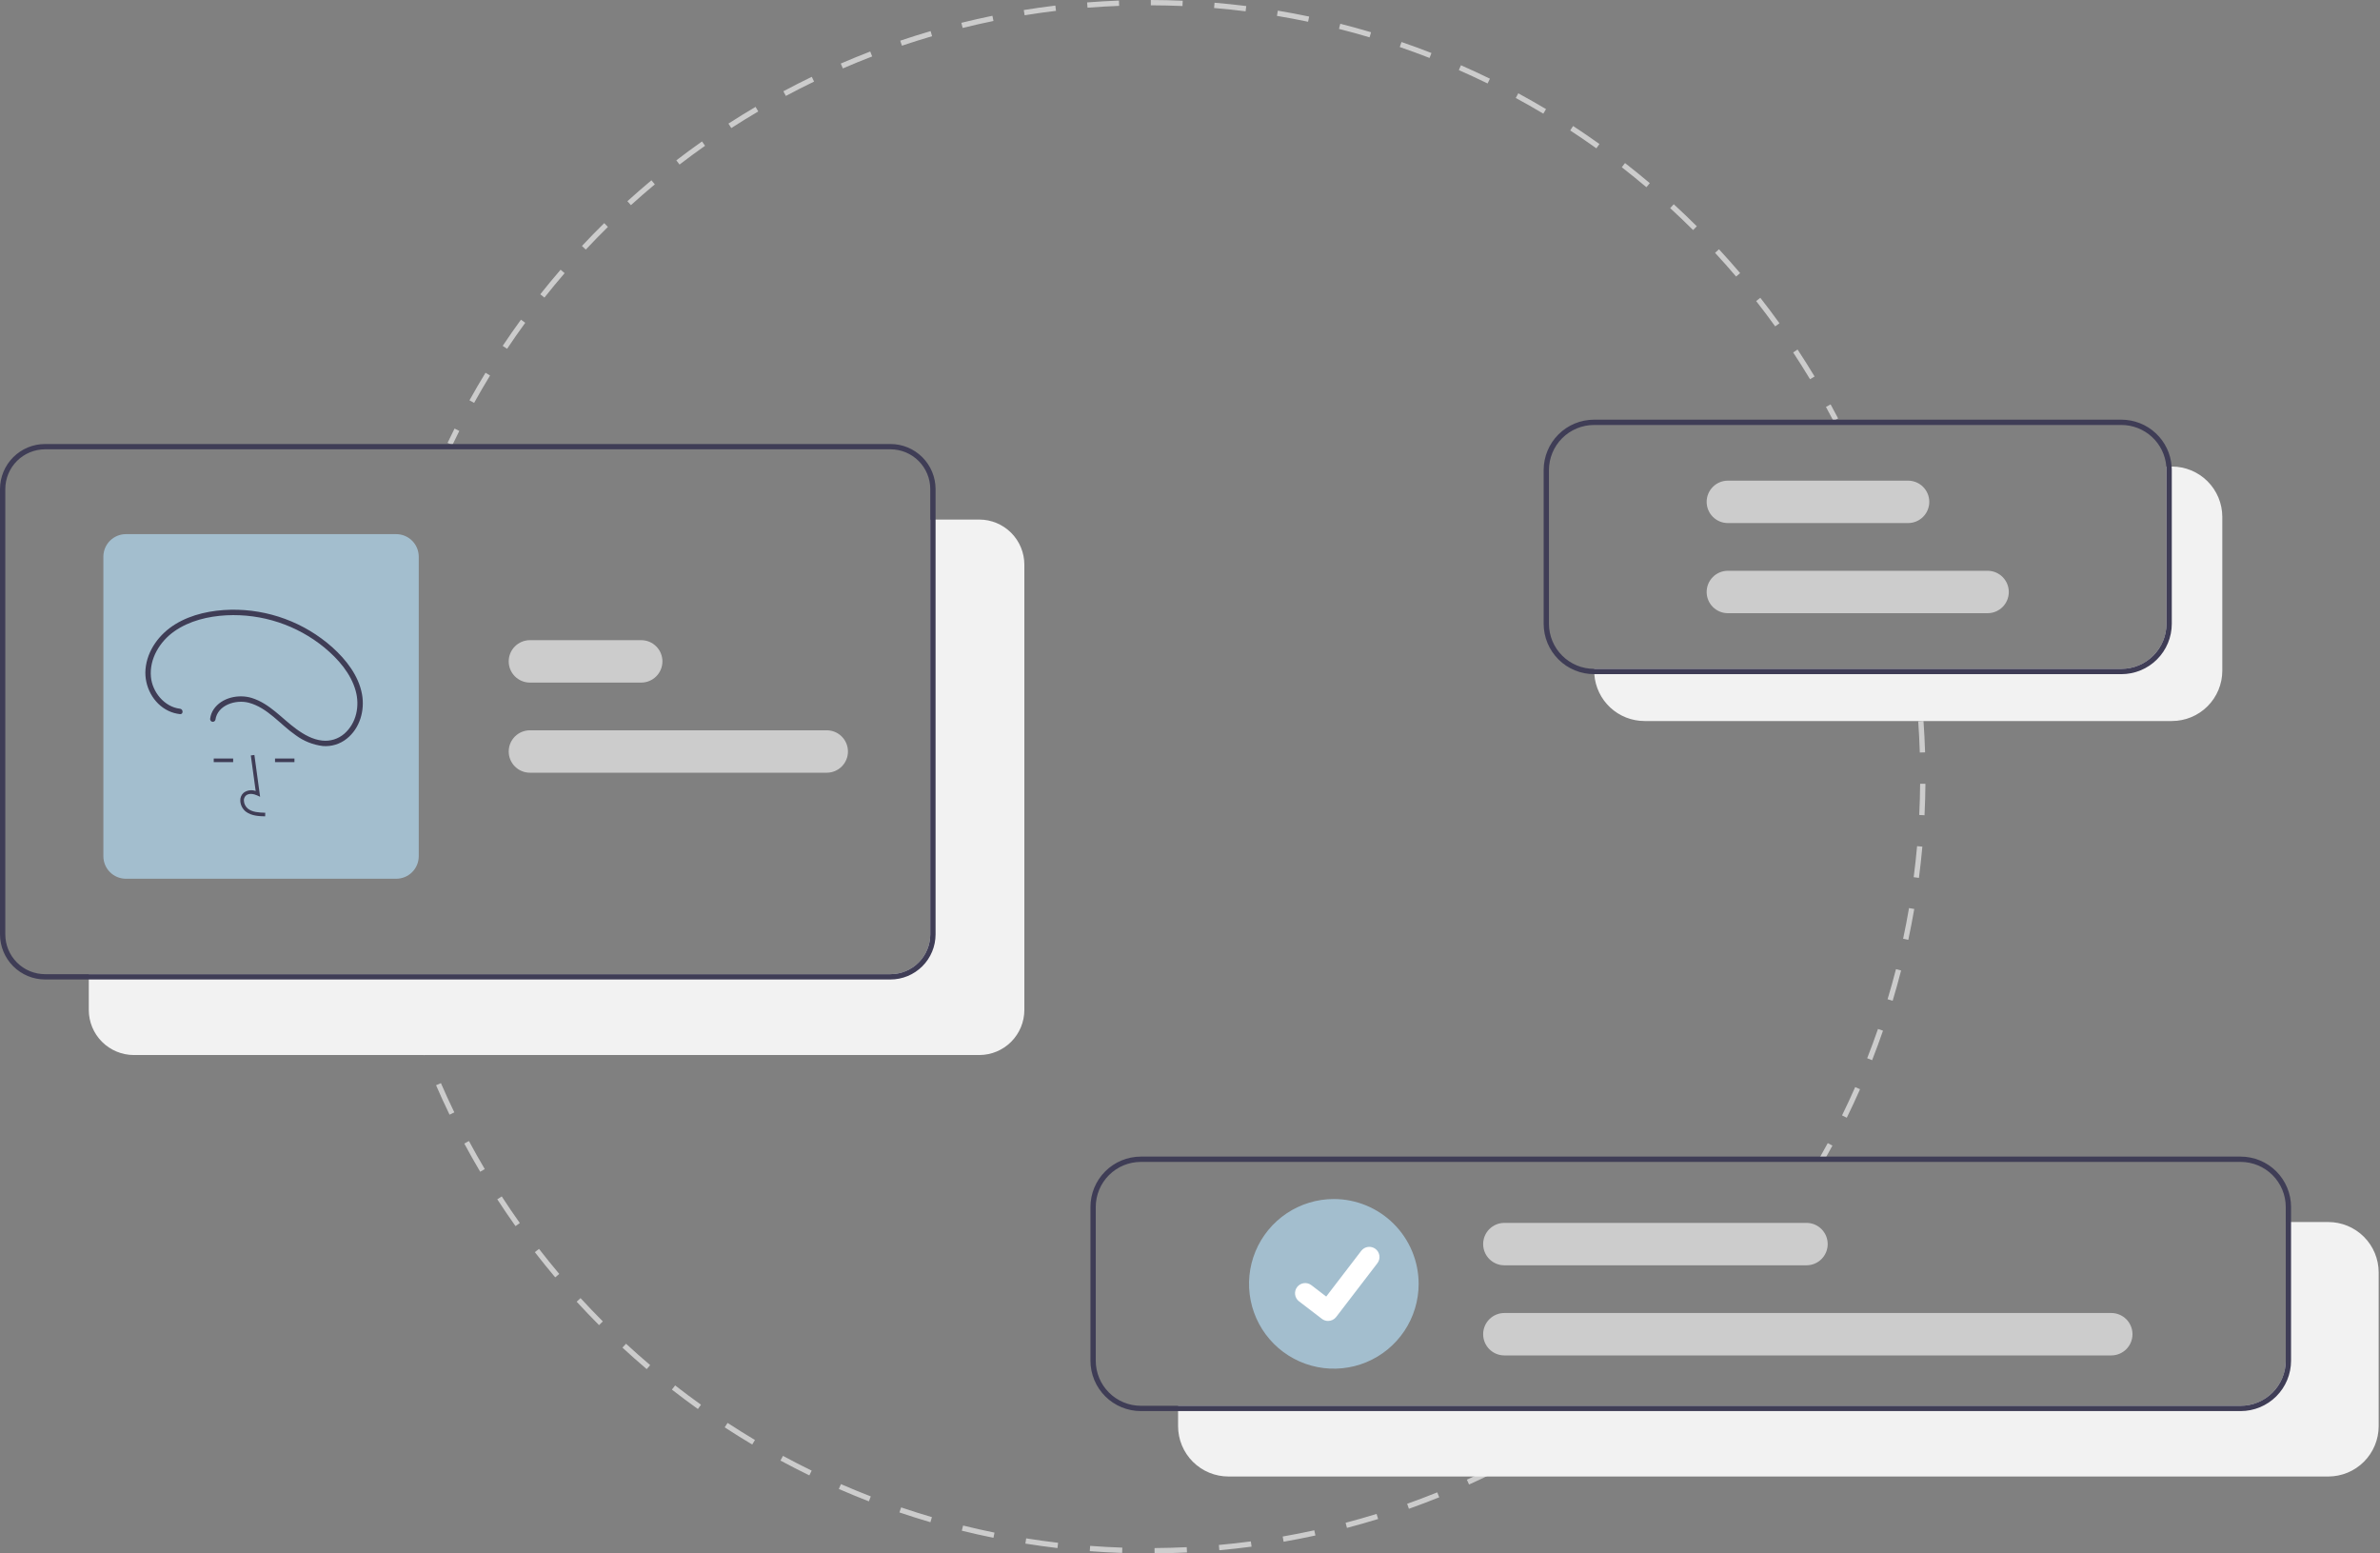 <svg width="898" height="586" viewBox="0 0 898 586" fill="none" xmlns="http://www.w3.org/2000/svg">
<rect x="0" y="0" width="898" height="586" fill="#808080" stroke="none"/>
<g clip-path="url(#clip0_64_92)">
<path d="M596.985 536.185L595.867 534.526C597.52 533.413 599.16 532.283 600.789 531.137L601.94 532.773C600.301 533.927 598.649 535.064 596.985 536.185Z" fill="#CCCCCC"/>
<path d="M435.632 585.991L435.618 583.991C439.662 583.962 443.75 583.849 447.768 583.655L447.864 585.653C443.819 585.848 439.703 585.962 435.632 585.991ZM423.397 585.828C419.337 585.69 415.226 585.466 411.18 585.161L411.33 583.167C415.349 583.47 419.432 583.693 423.465 583.829L423.397 585.828ZM460.068 584.811L459.889 582.818C463.903 582.458 467.966 582.008 471.965 581.479L472.227 583.462C468.2 583.994 464.109 584.448 460.068 584.811ZM398.999 583.989C394.957 583.515 390.879 582.95 386.879 582.31L387.194 580.335C391.168 580.971 395.218 581.532 399.232 582.003L398.999 583.989ZM484.319 581.607L483.975 579.637C487.943 578.943 491.955 578.155 495.897 577.293L496.324 579.248C492.354 580.115 488.315 580.909 484.319 581.607ZM374.839 580.125C370.859 579.317 366.843 578.413 362.901 577.438L363.381 575.496C367.296 576.464 371.285 577.362 375.237 578.166L374.839 580.125ZM508.22 576.386L507.711 574.451C511.611 573.426 515.542 572.303 519.395 571.115L519.985 573.026C516.105 574.223 512.147 575.353 508.22 576.386ZM351.059 574.241C347.157 573.099 343.223 571.857 339.365 570.55L340.007 568.655C343.838 569.954 347.746 571.188 351.62 572.321L351.059 574.241ZM531.598 569.173L530.929 567.289C534.729 565.939 538.552 564.49 542.292 562.981L543.04 564.836C539.274 566.355 535.425 567.814 531.598 569.173ZM327.84 566.369C324.043 564.9 320.229 563.332 316.505 561.708L317.304 559.875C321.003 561.488 324.791 563.045 328.562 564.504L327.84 566.369ZM554.29 560.021L553.464 558.2C557.142 556.533 560.83 554.768 564.426 552.953L565.328 554.738C561.707 556.566 557.993 558.343 554.29 560.021ZM305.377 556.576C301.722 554.796 298.055 552.914 294.478 550.982L295.428 549.222C298.981 551.141 302.623 553.01 306.253 554.778L305.377 556.576ZM576.135 548.998L575.16 547.252C578.683 545.284 582.211 543.216 585.645 541.106L586.692 542.81C583.234 544.935 579.682 547.017 576.135 548.998ZM283.824 544.937C280.335 542.859 276.839 540.678 273.433 538.452L274.528 536.778C277.91 538.988 281.382 541.155 284.847 543.218L283.824 544.937ZM263.325 531.542C260.022 529.182 256.722 526.717 253.514 524.217L254.744 522.64C257.929 525.123 261.208 527.571 264.488 529.915L263.325 531.542ZM244.018 516.492C240.918 513.861 237.834 511.132 234.852 508.38L236.208 506.91C239.17 509.644 242.233 512.355 245.312 514.967L244.018 516.492ZM226.033 499.896C223.164 497.02 220.318 494.045 217.574 491.054L219.047 489.702C221.773 492.672 224.6 495.627 227.449 498.484L226.033 499.896ZM209.49 481.871C206.874 478.771 204.286 475.572 201.796 472.361L203.376 471.135C205.849 474.325 208.421 477.502 211.018 480.581L209.49 481.871ZM194.505 462.54C192.153 459.231 189.84 455.829 187.63 452.426L189.307 451.336C191.502 454.715 193.8 458.095 196.135 461.381L194.505 462.54ZM181.183 442.037C179.116 438.544 177.095 434.962 175.177 431.39L176.94 430.443C178.844 433.992 180.851 437.549 182.905 441.018L181.183 442.037ZM169.623 420.502C167.856 416.853 166.143 413.115 164.53 409.395L166.366 408.6C167.967 412.294 169.668 416.006 171.423 419.631L169.623 420.502ZM159.91 398.087C158.453 394.298 157.059 390.429 155.765 386.586L157.66 385.948C158.945 389.764 160.33 393.606 161.776 397.369L159.91 398.087Z" fill="#CCCCCC"/>
<path d="M152.073 374.803C151.514 372.878 150.975 370.945 150.455 369.004L152.386 368.486C152.903 370.414 153.438 372.334 153.993 374.246L152.073 374.803Z" fill="#CCCCCC"/>
<path d="M722.693 260.388C722.472 258.403 722.231 256.425 721.97 254.453L723.952 254.19C724.215 256.176 724.458 258.168 724.681 260.166L722.693 260.388Z" fill="#CCCCCC"/>
<path d="M696.816 421.656L695.02 420.776C696.738 417.267 698.407 413.672 699.983 410.093L701.813 410.898C700.227 414.503 698.546 418.122 696.816 421.656ZM706.368 399.945L704.507 399.215C705.934 395.577 707.306 391.858 708.584 388.163L710.474 388.816C709.187 392.538 707.806 396.282 706.368 399.945ZM714.122 377.53L712.207 376.954C713.334 373.205 714.398 369.386 715.37 365.604L717.307 366.102C716.329 369.91 715.257 373.754 714.122 377.53ZM720.023 354.555L718.067 354.137C718.884 350.314 719.634 346.421 720.295 342.567L722.267 342.905C721.601 346.786 720.846 350.706 720.023 354.555ZM724.035 331.174L722.052 330.916C722.556 327.045 722.988 323.104 723.336 319.203L725.328 319.38C724.978 323.309 724.543 327.276 724.035 331.174ZM726.145 307.543L724.148 307.446C724.338 303.547 724.453 299.584 724.488 295.667L726.488 295.684C726.452 299.628 726.337 303.619 726.145 307.543ZM724.36 283.882C724.24 279.972 724.039 276.014 723.762 272.118L725.757 271.977C726.035 275.899 726.238 279.884 726.359 283.82L724.36 283.882Z" fill="#CCCCCC"/>
<path d="M688.486 437.432L686.747 436.445C687.729 434.713 688.695 432.971 689.643 431.218L691.402 432.169C690.448 433.935 689.476 435.689 688.486 437.432Z" fill="#CCCCCC"/>
<path d="M170.673 167.929L168.867 167.068C169.731 165.255 170.614 163.453 171.514 161.661L173.301 162.558C172.407 164.338 171.531 166.129 170.673 167.929Z" fill="#CCCCCC"/>
<path d="M178.886 151.989L177.137 151.018C179.076 147.524 181.114 144.025 183.193 140.617L184.9 141.659C182.835 145.043 180.812 148.519 178.886 151.989ZM682.95 143.063C680.907 139.671 678.763 136.271 676.577 132.958L678.247 131.856C680.448 135.192 682.607 138.616 684.663 142.03L682.95 143.063ZM191.335 131.582L189.672 130.471C191.891 127.149 194.209 123.827 196.562 120.599L198.178 121.777C195.842 124.983 193.539 128.282 191.335 131.582ZM669.795 123.122C667.477 119.903 665.061 116.69 662.615 113.571L664.189 112.336C666.652 115.477 669.084 118.712 671.418 121.953L669.795 123.122ZM205.417 112.262L203.85 111.018C206.334 107.888 208.916 104.768 211.523 101.745L213.037 103.051C210.448 106.054 207.884 109.152 205.417 112.262ZM655.05 104.32C652.475 101.299 649.805 98.293 647.113 95.385L648.581 94.027C651.291 96.954 653.98 99.981 656.572 103.022L655.05 104.32ZM221.027 94.16L219.567 92.793C222.295 89.879 225.122 86.98 227.97 84.177L229.373 85.602C226.545 88.386 223.737 91.266 221.027 94.16ZM638.817 86.781C636.008 83.983 633.1 81.205 630.177 78.522L631.529 77.048C634.472 79.75 637.399 82.547 640.229 85.364L638.817 86.781ZM238.06 77.394L236.717 75.912C239.673 73.231 242.727 70.572 245.793 68.012L247.075 69.547C244.03 72.09 240.997 74.73 238.06 77.394ZM621.205 70.622C618.174 68.061 615.049 65.528 611.917 63.094L613.144 61.515C616.298 63.966 619.444 66.516 622.496 69.095L621.205 70.622ZM256.401 62.075L255.183 60.489C258.348 58.059 261.608 55.659 264.873 53.358L266.025 54.992C262.782 57.278 259.545 59.662 256.401 62.075ZM602.328 55.952C599.097 53.647 595.775 51.377 592.455 49.208L593.548 47.533C596.892 49.718 600.237 52.002 603.49 54.324L602.328 55.952ZM275.929 48.31L274.845 46.629C278.198 44.465 281.643 42.341 285.084 40.316L286.098 42.04C282.681 44.051 279.26 46.161 275.929 48.31ZM582.311 42.874C578.904 40.843 575.407 38.854 571.915 36.962L572.867 35.203C576.383 37.108 579.905 39.111 583.335 41.156L582.311 42.874ZM296.515 36.192L295.572 34.428C299.095 32.545 302.702 30.712 306.293 28.979L307.162 30.779C303.596 32.501 300.014 34.322 296.515 36.192ZM561.283 31.482C557.709 29.733 554.058 28.039 550.432 26.446L551.236 24.615C554.888 26.218 558.563 27.924 562.162 29.686L561.283 31.482ZM318.022 25.812L317.227 23.976C320.888 22.392 324.632 20.862 328.358 19.429L329.076 21.296C325.376 22.719 321.657 24.238 318.022 25.812ZM539.382 21.861C535.685 20.417 531.906 19.029 528.149 17.738L528.799 15.846C532.582 17.147 536.388 18.544 540.11 19.999L539.382 21.861ZM340.305 17.242L339.665 15.348C343.448 14.069 347.306 12.854 351.129 11.737L351.69 13.657C347.893 14.767 344.062 15.973 340.305 17.242ZM516.753 14.083C512.945 12.948 509.063 11.877 505.214 10.902L505.705 8.963C509.581 9.946 513.49 11.023 517.324 12.166L516.753 14.083ZM363.212 10.544L362.73 8.603C366.604 7.643 370.547 6.751 374.449 5.953L374.849 7.912C370.975 8.705 367.059 9.59 363.212 10.544ZM493.55 8.202C489.679 7.39 485.728 6.646 481.805 5.99L482.135 4.017C486.084 4.677 490.063 5.427 493.961 6.245L493.55 8.202ZM386.606 5.758L386.286 3.783C390.227 3.145 394.236 2.58 398.202 2.104L398.44 4.089C394.502 4.562 390.52 5.124 386.606 5.758ZM469.979 4.263C466.052 3.772 462.053 3.355 458.092 3.023L458.259 1.03C462.247 1.364 466.274 1.784 470.227 2.279L469.979 4.263ZM410.333 2.908L410.176 0.914C414.155 0.601 418.197 0.365 422.189 0.213L422.264 2.212C418.299 2.363 414.285 2.597 410.333 2.908ZM446.165 2.27C442.204 2.101 438.184 2.01 434.216 2L434.221 0C438.216 0.01 442.263 0.101 446.25 0.272L446.165 2.27Z" fill="#CCCCCC"/>
<path d="M691.768 158.784C690.847 157.015 689.908 155.257 688.952 153.509L690.707 152.549C691.669 154.309 692.615 156.079 693.542 157.86L691.768 158.784Z" fill="#CCCCCC"/>
<path d="M369.5 195.999H351V352.499C350.995 356.476 349.413 360.288 346.601 363.1C343.789 365.912 339.977 367.494 336 367.499H33.5V380.999C33.506 385.506 35.3 389.826 38.486 393.013C41.673 396.2 45.993 397.993 50.5 397.999H369.5C374.007 397.993 378.327 396.2 381.514 393.013C384.701 389.826 386.494 385.506 386.5 380.999V212.999C386.494 208.492 384.701 204.172 381.514 200.985C378.327 197.799 374.007 196.005 369.5 195.999Z" fill="#F2F2F2"/>
<path d="M336 167.499H17C12.493 167.505 8.173 169.299 4.986 172.485C1.799 175.672 0.006 179.992 0 184.499V352.499C0.006 357.006 1.8 361.326 4.986 364.513C8.173 367.7 12.493 369.493 17 369.499H336C340.507 369.493 344.827 367.7 348.014 364.513C351.201 361.326 352.994 357.006 353 352.499V184.499C352.994 179.992 351.201 175.672 348.014 172.485C344.827 169.299 340.507 167.505 336 167.499ZM351 352.499C350.995 356.476 349.413 360.288 346.601 363.1C343.789 365.912 339.977 367.494 336 367.499H17C13.023 367.494 9.211 365.912 6.399 363.1C3.587 360.288 2.005 356.476 2 352.499V184.499C2.005 180.522 3.587 176.71 6.399 173.898C9.211 171.086 13.023 169.504 17 169.499H336C339.977 169.504 343.789 171.086 346.601 173.898C349.413 176.71 350.995 180.522 351 184.499V352.499Z" fill="#3F3D56"/>
<path d="M311.941 291.499H199.941C197.819 291.499 195.784 290.656 194.284 289.156C192.784 287.656 191.941 285.621 191.941 283.499C191.941 281.377 192.784 279.342 194.284 277.842C195.784 276.342 197.819 275.499 199.941 275.499H311.941C314.063 275.499 316.097 276.342 317.598 277.842C319.098 279.342 319.941 281.377 319.941 283.499C319.941 285.621 319.098 287.656 317.598 289.156C316.097 290.656 314.063 291.499 311.941 291.499Z" fill="#CCCCCC"/>
<path d="M241.941 257.499H199.941C197.819 257.499 195.784 256.656 194.284 255.156C192.784 253.656 191.941 251.621 191.941 249.499C191.941 247.377 192.784 245.342 194.284 243.842C195.784 242.342 197.819 241.499 199.941 241.499H241.941C244.063 241.499 246.097 242.342 247.598 243.842C249.098 245.342 249.941 247.377 249.941 249.499C249.941 251.621 249.098 253.656 247.598 255.156C246.097 256.656 244.063 257.499 241.941 257.499Z" fill="#CCCCCC"/>
<path d="M149.5 331.499H47.5C45.246 331.496 43.086 330.6 41.492 329.007C39.899 327.413 39.002 325.253 39 322.999V209.999C39.002 207.745 39.899 205.585 41.492 203.991C43.086 202.398 45.246 201.502 47.5 201.499H149.5C151.754 201.502 153.914 202.398 155.508 203.991C157.101 205.585 157.997 207.745 158 209.999V322.999C157.997 325.253 157.101 327.413 155.508 329.007C153.914 330.6 151.754 331.496 149.5 331.499Z" fill="#A3BECE"/>
<path d="M100.044 307.962C97.794 307.899 94.995 307.821 92.84 306.246C92.198 305.758 91.671 305.135 91.295 304.422C90.919 303.708 90.703 302.921 90.663 302.115C90.624 301.543 90.718 300.969 90.938 300.439C91.157 299.909 91.497 299.437 91.929 299.059C92.571 298.58 93.323 298.269 94.117 298.154C94.91 298.04 95.72 298.126 96.472 298.405L94.635 284.987L95.983 284.802L98.142 300.577L97.016 300.061C95.712 299.462 93.92 299.158 92.807 300.098C92.534 300.344 92.321 300.65 92.185 300.991C92.049 301.333 91.993 301.701 92.023 302.067C92.056 302.667 92.218 303.252 92.497 303.784C92.777 304.315 93.167 304.78 93.643 305.147C95.32 306.373 97.551 306.531 100.082 306.602L100.044 307.962Z" fill="#3F3D56"/>
<path d="M87.97 286.144H80.643V287.505H87.97V286.144Z" fill="#3F3D56"/>
<path d="M111.098 286.144H103.771V287.505H111.098V286.144Z" fill="#3F3D56"/>
<path d="M67.913 267.358C62.012 266.685 57.442 261.031 56.94 255.295C56.343 248.471 60.317 241.99 65.77 238.16C71.472 234.155 78.576 232.483 85.449 232.115C98.857 231.448 112.035 235.791 122.418 244.3C127.569 248.578 132.379 254.027 134.202 260.609C135.785 266.324 134.497 272.8 129.899 276.803C128.762 277.784 127.434 278.519 125.999 278.961C124.563 279.403 123.052 279.542 121.56 279.371C117.993 279 114.702 277.125 111.853 275.053C106.311 271.024 101.761 265.411 95.01 263.305C90.059 261.761 83.635 263.12 80.61 267.597C79.923 268.622 79.478 269.789 79.309 271.011C79.246 271.272 79.285 271.546 79.417 271.779C79.55 272.012 79.766 272.186 80.021 272.266C80.282 272.336 80.56 272.301 80.795 272.168C81.03 272.034 81.203 271.814 81.276 271.554C82.071 265.915 89.004 263.811 93.869 265.098C100.963 266.976 105.725 273.306 111.545 277.328C114.558 279.574 118.107 280.991 121.839 281.437C125.074 281.69 128.285 280.704 130.82 278.678C135.792 274.751 137.694 267.998 136.594 261.918C135.321 254.878 130.582 248.843 125.383 244.172C114.842 234.801 101.157 229.745 87.056 230.013C79.863 230.178 72.359 231.663 66.162 235.465C60.152 239.152 55.507 245.321 54.899 252.492C54.365 258.804 57.751 265.406 63.564 268.171C64.935 268.82 66.405 269.235 67.913 269.398C69.215 269.547 69.205 267.505 67.913 267.358Z" fill="#3F3D56"/>
<path d="M878.5 460.999H862.44V513.319C862.434 517.826 860.64 522.146 857.454 525.333C854.267 528.52 849.947 530.313 845.44 530.319H444.5V537.999C444.505 543.037 446.508 547.867 450.07 551.429C453.632 554.991 458.462 556.994 463.5 556.999H878.5C883.538 556.994 888.368 554.991 891.93 551.429C895.492 547.867 897.495 543.037 897.5 537.999V479.999C897.495 474.961 895.492 470.131 891.93 466.569C888.368 463.007 883.538 461.004 878.5 460.999Z" fill="#F2F2F2"/>
<path d="M845.44 436.319H430.44C425.402 436.324 420.572 438.327 417.01 441.889C413.448 445.451 411.445 450.281 411.44 455.319V513.319C411.445 518.357 413.448 523.187 417.01 526.749C420.572 530.311 425.402 532.315 430.44 532.319H845.44C850.478 532.315 855.308 530.311 858.87 526.749C862.432 523.187 864.435 518.357 864.44 513.319V455.319C864.435 450.281 862.432 445.451 858.87 441.889C855.308 438.327 850.478 436.324 845.44 436.319ZM862.44 513.319C862.434 517.826 860.64 522.146 857.454 525.333C854.267 528.52 849.947 530.313 845.44 530.319H430.44C425.933 530.313 421.613 528.52 418.426 525.333C415.239 522.146 413.446 517.826 413.44 513.319V455.319C413.446 450.812 415.239 446.492 418.426 443.305C421.613 440.119 425.933 438.325 430.44 438.319H845.44C849.947 438.325 854.267 440.119 857.454 443.305C860.64 446.492 862.434 450.812 862.44 455.319V513.319Z" fill="#3F3D56"/>
<path d="M503.272 452.322C496.943 452.322 490.756 454.199 485.493 457.715C480.231 461.231 476.129 466.229 473.707 472.076C471.285 477.923 470.652 484.357 471.886 490.565C473.121 496.772 476.169 502.474 480.644 506.949C485.119 511.424 490.821 514.472 497.029 515.707C503.236 516.942 509.67 516.308 515.517 513.886C521.365 511.464 526.362 507.362 529.878 502.1C533.395 496.838 535.271 490.651 535.271 484.322C535.262 475.838 531.887 467.704 525.888 461.705C519.889 455.706 511.755 452.331 503.272 452.322Z" fill="#A3BECE"/>
<path d="M796.61 511.322H567.61C565.489 511.322 563.454 510.479 561.953 508.979C560.453 507.478 559.61 505.444 559.61 503.322C559.61 501.2 560.453 499.165 561.953 497.665C563.454 496.165 565.489 495.322 567.61 495.322H796.61C798.732 495.322 800.767 496.165 802.267 497.665C803.768 499.165 804.61 501.2 804.61 503.322C804.61 505.444 803.768 507.478 802.267 508.979C800.767 510.479 798.732 511.322 796.61 511.322Z" fill="#CCCCCC"/>
<path d="M681.61 477.322H567.61C565.489 477.322 563.454 476.479 561.953 474.979C560.453 473.478 559.61 471.444 559.61 469.322C559.61 467.2 560.453 465.165 561.953 463.665C563.454 462.165 565.489 461.322 567.61 461.322H681.61C683.732 461.322 685.767 462.165 687.267 463.665C688.768 465.165 689.61 467.2 689.61 469.322C689.61 471.444 688.768 473.478 687.267 474.979C685.767 476.479 683.732 477.322 681.61 477.322Z" fill="#CCCCCC"/>
<path d="M501.101 498.314C500.274 498.315 499.47 498.048 498.808 497.552L498.767 497.521L490.129 490.913C489.321 490.294 488.792 489.379 488.659 488.37C488.526 487.36 488.799 486.339 489.418 485.531C490.038 484.723 490.953 484.195 491.962 484.061C492.971 483.928 493.992 484.201 494.8 484.821L500.395 489.111L513.616 471.863C513.923 471.463 514.305 471.127 514.741 470.875C515.177 470.623 515.659 470.459 516.159 470.393C516.658 470.327 517.166 470.36 517.653 470.49C518.139 470.621 518.596 470.845 518.996 471.152L518.997 471.153L518.915 471.267L518.999 471.153C519.806 471.773 520.334 472.688 520.467 473.696C520.6 474.705 520.327 475.726 519.709 476.534L504.158 496.812C503.798 497.28 503.336 497.658 502.806 497.917C502.277 498.177 501.694 498.311 501.105 498.309L501.101 498.314Z" fill="white"/>
<path d="M819.5 175.999H817.38C817.42 176.429 817.44 176.869 817.44 177.319V235.319C817.434 239.826 815.64 244.146 812.454 247.333C809.267 250.52 804.947 252.313 800.44 252.319H601.5V252.999C601.5 253.439 601.52 253.879 601.55 254.319C601.885 259.117 604.027 263.609 607.544 266.89C611.06 270.172 615.69 271.997 620.5 271.999H819.5C824.538 271.994 829.368 269.991 832.93 266.429C836.492 262.867 838.495 258.037 838.5 252.999V194.999C838.495 189.961 836.492 185.131 832.93 181.569C829.368 178.007 824.538 176.004 819.5 175.999Z" fill="#F2F2F2"/>
<path d="M819.39 175.999C819.055 171.201 816.913 166.709 813.396 163.428C809.88 160.146 805.25 158.321 800.44 158.319H601.44C596.402 158.324 591.572 160.327 588.01 163.889C584.448 167.451 582.445 172.281 582.44 177.319V235.319C582.445 240.357 584.448 245.187 588.01 248.749C591.572 252.311 596.402 254.315 601.44 254.319H800.44C805.478 254.315 810.308 252.311 813.87 248.749C817.432 245.187 819.435 240.357 819.44 235.319V177.319C819.44 176.879 819.42 176.439 819.39 175.999ZM817.44 235.319C817.434 239.826 815.64 244.146 812.454 247.333C809.267 250.52 804.947 252.313 800.44 252.319H601.44C596.933 252.313 592.613 250.52 589.426 247.333C586.239 244.146 584.446 239.826 584.44 235.319V177.319C584.446 172.812 586.239 168.492 589.426 165.305C592.613 162.119 596.933 160.325 601.44 160.319H800.44C804.718 160.325 808.836 161.942 811.975 164.848C815.114 167.753 817.044 171.735 817.38 175.999C817.42 176.429 817.44 176.869 817.44 177.319V235.319Z" fill="#3F3D56"/>
<path d="M749.941 231.322H651.941C649.819 231.322 647.784 230.479 646.284 228.979C644.784 227.478 643.941 225.444 643.941 223.322C643.941 221.2 644.784 219.165 646.284 217.665C647.784 216.165 649.819 215.322 651.941 215.322H749.941C752.063 215.322 754.097 216.165 755.598 217.665C757.098 219.165 757.941 221.2 757.941 223.322C757.941 225.444 757.098 227.478 755.598 228.979C754.097 230.479 752.063 231.322 749.941 231.322Z" fill="#CCCCCC"/>
<path d="M719.941 197.322H651.941C649.819 197.322 647.784 196.479 646.284 194.979C644.784 193.478 643.941 191.444 643.941 189.322C643.941 187.2 644.784 185.165 646.284 183.665C647.784 182.165 649.819 181.322 651.941 181.322H719.941C722.063 181.322 724.097 182.165 725.598 183.665C727.098 185.165 727.941 187.2 727.941 189.322C727.941 191.444 727.098 193.478 725.598 194.979C724.097 196.479 722.063 197.322 719.941 197.322Z" fill="#CCCCCC"/>
</g>
<defs>
<clipPath id="clip0_64_92">
<rect width="897.5" height="585.991" fill="white"/>
</clipPath>
</defs>
</svg>
